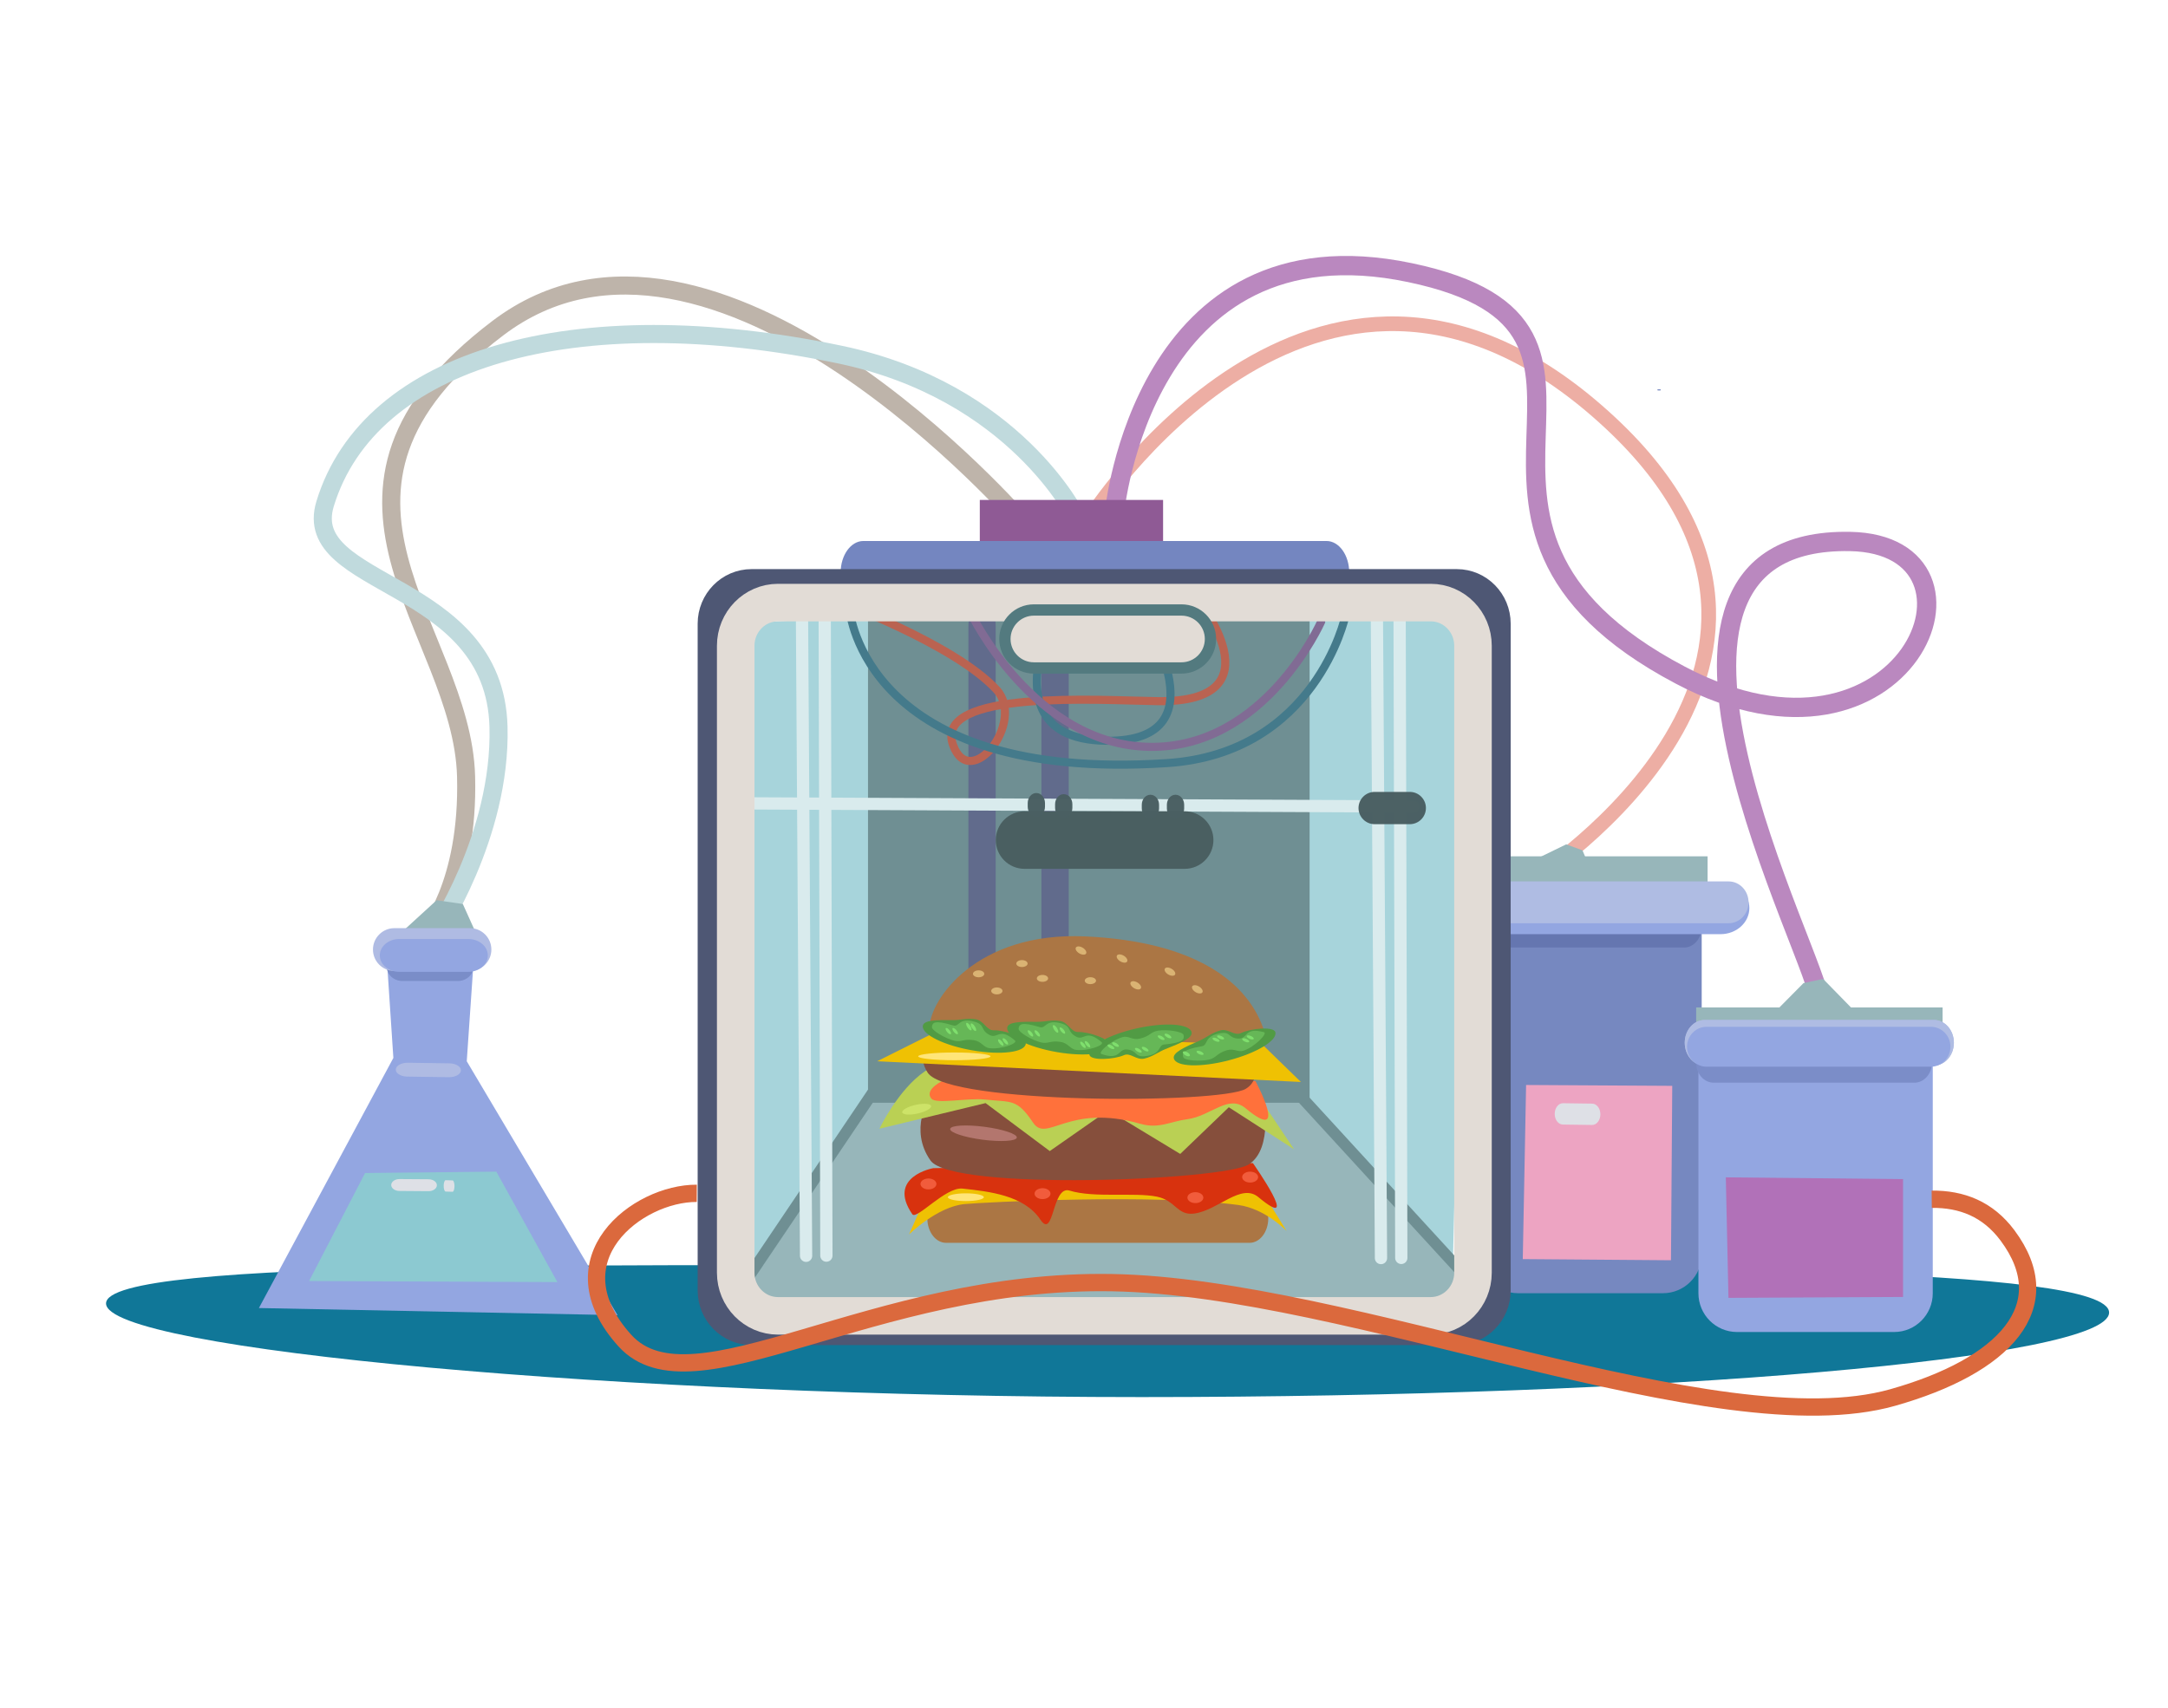 <?xml version="1.0" encoding="UTF-8"?> <svg xmlns="http://www.w3.org/2000/svg" width="184" height="145" viewBox="0 0 184 145" fill="none"> <path d="M92.451 44.065C92.451 44.065 111.51 13.931 135.574 34.907C159.637 55.883 130.143 74.623 130.143 74.623" stroke="#EDAEA4" stroke-width="1.245" stroke-miterlimit="10"></path> <path d="M9 110.65C9 106.745 52.465 107.449 96.648 107.449C140.832 107.449 179 107.518 179 111.423C179 115.326 141.054 118.598 96.87 118.598C52.686 118.598 9 114.553 9 110.65Z" fill="#107798"></path> <path d="M128.851 74.968H141.134C142.952 74.968 144.425 76.442 144.425 78.26V106.489C144.425 108.306 142.952 109.781 141.134 109.781H128.851C127.033 109.781 125.56 108.306 125.56 106.489V78.26C125.56 76.442 127.033 74.968 128.851 74.968Z" fill="#7688C0"></path> <path d="M125.882 77.05H142.924C143.743 77.05 144.408 77.808 144.408 78.743C144.408 79.679 143.743 80.437 142.924 80.437H137.741H125.882C125.062 80.437 124.398 79.679 124.398 78.743C124.398 77.808 125.062 77.05 125.882 77.05Z" fill="#6576B0"></path> <path d="M94.581 43.547C94.581 43.547 96.973 18.385 119.672 23.145C142.37 27.904 117.842 44.257 142.615 57.315C161.837 67.447 170.44 46.21 157.015 45.966C134.93 45.564 154.637 81.901 154.452 85.139" stroke="#BA88BF" stroke-width="1.638" stroke-miterlimit="10" stroke-linecap="round" stroke-linejoin="round"></path> <path d="M36.198 79.204C36.198 79.204 39.799 75.199 39.557 65.914C39.229 53.317 23.802 41.865 42.244 27.863C60.517 13.991 86.838 44.42 86.838 44.42" stroke="#BEB4AA" stroke-width="1.534" stroke-miterlimit="10" stroke-linecap="round" stroke-linejoin="round"></path> <path d="M36.899 79.326C36.899 79.326 42.55 70.988 42.309 61.703C41.981 49.105 25.411 49.929 27.592 42.768C31.353 30.416 48.73 25.389 71.276 30.099C86.166 33.209 91.365 43.887 91.365 43.887" stroke="#C0DADD" stroke-width="1.534" stroke-miterlimit="10" stroke-linecap="round" stroke-linejoin="round"></path> <path d="M32.862 81.89H40.176L39.614 90.088L52.413 111.645L21.973 111.039L33.385 89.807L32.862 81.89Z" fill="#93A6E1"></path> <path d="M37.055 76.421L39.281 76.74L40.408 79.241L34.171 79.06L37.055 76.421Z" fill="#97B6BA"></path> <path d="M34.149 83.278H38.862C39.599 83.278 40.196 82.719 40.196 82.028C40.196 81.337 39.599 80.777 38.862 80.777H34.149C33.413 80.777 32.815 81.337 32.815 82.028C32.815 82.719 33.413 83.278 34.149 83.278Z" fill="#7A8DC8"></path> <path d="M33.47 78.792H39.888C40.89 78.792 41.703 79.605 41.703 80.608C41.703 81.611 40.89 82.424 39.888 82.424H33.47C32.467 82.424 31.654 81.611 31.654 80.608C31.654 79.605 32.467 78.792 33.47 78.792Z" fill="#AFBBE3"></path> <path d="M34.614 90.216L38.145 90.267C38.696 90.275 39.133 90.545 39.119 90.869C39.106 91.194 38.647 91.451 38.096 91.443L34.565 91.392C34.013 91.384 33.577 91.114 33.59 90.79C33.604 90.465 34.062 90.208 34.614 90.216Z" fill="#AFBBE3"></path> <path d="M33.891 79.712H39.745C40.66 79.712 41.402 80.336 41.402 81.106C41.402 81.875 40.66 82.499 39.745 82.499H33.891C32.976 82.499 32.234 81.875 32.234 81.106C32.234 80.336 32.976 79.712 33.891 79.712Z" fill="#93A6E1"></path> <path d="M30.985 99.577L42.125 99.461L47.307 108.838L26.232 108.746L30.985 99.577Z" fill="#8CC9D1"></path> <path d="M147.422 87.021H160.76C162.568 87.021 164.035 88.495 164.035 90.313V109.782C164.035 111.6 162.568 113.074 160.76 113.074H147.422C145.613 113.074 144.147 111.6 144.147 109.782V90.313C144.147 88.495 145.613 87.021 147.422 87.021Z" fill="#93A6E1"></path> <path d="M128.198 74.871H146.025C147.375 74.871 148.47 75.863 148.47 77.086C148.47 78.309 147.375 79.301 146.025 79.301H128.198C126.849 79.301 125.753 78.309 125.753 77.086C125.753 75.863 126.849 74.871 128.198 74.871Z" fill="#93A6E1"></path> <path opacity="0.875" d="M110.07 51.976L110.621 93.717L123.29 108.001L124.611 52.584L110.07 51.976Z" fill="#9ACED5"></path> <path opacity="0.875" d="M75.222 52.266L74.752 95.662L63.953 110.514L62.827 52.898L75.222 52.266Z" fill="#9ACED5"></path> <path d="M124.011 72.693H144.925V75.02H124.011V72.693Z" fill="#97B6BA"></path> <path d="M83.157 42.44H98.712V47.965H83.157V42.44Z" fill="#8F5A95"></path> <path d="M129.239 106.885L129.521 92.104L141.925 92.177L141.817 106.982" fill="#EDA4C2"></path> <path d="M127.253 74.823H146.707C147.643 74.823 148.401 75.618 148.401 76.598C148.401 77.579 147.643 78.373 146.707 78.373H127.253C126.317 78.373 125.56 77.579 125.56 76.598C125.56 75.618 126.317 74.823 127.253 74.823Z" fill="#AFBCE3"></path> <path d="M75.42 91.329L68.31 102.054L62.246 111.201L126.081 110.463L109.652 92.169L75.42 91.329Z" fill="#97B6BA"></path> <path d="M73.275 45.925H86.576H112.581C113.647 45.925 114.51 47.129 114.51 48.614V49.697C114.51 51.182 113.647 52.386 112.581 52.386H73.275C72.209 52.386 71.346 51.182 71.346 49.697V48.614C71.346 47.129 72.209 45.925 73.275 45.925Z" fill="#7486C0"></path> <path d="M63.785 49.604H123.64C125.451 49.604 126.921 51.1 126.921 52.945V109.549C126.921 111.394 125.451 112.889 123.64 112.889H63.785C61.972 112.889 60.503 111.394 60.503 109.549V52.945C60.503 51.1 61.972 49.604 63.785 49.604Z" stroke="#4E5774" stroke-width="2.584" stroke-miterlimit="10" stroke-linecap="round" stroke-linejoin="round"></path> <path d="M143.954 85.521H164.869V87.848H143.954V85.521Z" fill="#97B6BA"></path> <path d="M144.68 86.586H164.133C165.069 86.586 165.827 87.451 165.827 88.518C165.827 89.585 165.069 90.45 164.133 90.45H144.68C143.744 90.45 142.986 89.585 142.986 88.518C142.986 87.451 143.744 86.586 144.68 86.586Z" fill="#AFBCE3"></path> <path d="M144.68 86.586H164.133C165.069 86.586 165.827 87.451 165.827 88.518C165.827 89.585 165.069 90.45 164.133 90.45H144.68C143.744 90.45 142.986 89.585 142.986 88.518C142.986 87.451 143.744 86.586 144.68 86.586Z" fill="#AFBCE3"></path> <path d="M145.437 88.522H162.48C163.3 88.522 163.964 89.28 163.964 90.215C163.964 91.151 163.3 91.909 162.48 91.909H157.296H145.437C144.619 91.909 143.954 91.151 143.954 90.215C143.954 89.28 144.619 88.522 145.437 88.522Z" fill="#7B8DC8"></path> <path d="M144.836 87.166H163.88C164.794 87.166 165.536 87.925 165.536 88.86C165.536 89.795 164.794 90.553 163.88 90.553H144.836C143.922 90.553 143.179 89.795 143.179 88.86C143.179 87.925 143.922 87.166 144.836 87.166Z" fill="#93A6E1"></path> <path d="M153.066 83.454L150.73 85.814L157.206 85.636L154.728 83.1L153.066 83.454Z" fill="#97B6BA"></path> <path d="M74.185 92.588L62.827 109.444" stroke="#6F8F93" stroke-width="0.959" stroke-miterlimit="10" stroke-linecap="round" stroke-linejoin="round"></path> <path d="M110.264 92.927L124.566 108.527" stroke="#6F8F93" stroke-width="0.959" stroke-miterlimit="10" stroke-linecap="round" stroke-linejoin="round"></path> <path d="M118.783 50.814L118.928 106.783" stroke="#D9EBED" stroke-width="1.041" stroke-miterlimit="10" stroke-linecap="round" stroke-linejoin="round"></path> <path d="M69.991 50.62L70.136 106.589" stroke="#D9EBED" stroke-width="1.041" stroke-miterlimit="10" stroke-linecap="round" stroke-linejoin="round"></path> <path d="M116.847 50.572L117.205 106.797" stroke="#D9EBED" stroke-width="1.041" stroke-miterlimit="10" stroke-linecap="round" stroke-linejoin="round"></path> <path d="M68.054 50.379L68.413 106.604" stroke="#D9EBED" stroke-width="1.041" stroke-miterlimit="10" stroke-linecap="round" stroke-linejoin="round"></path> <path d="M73.669 52.073H111.148V93.612H73.669V52.073Z" fill="#6F8F93"></path> <path d="M83.348 50.862C83.988 50.862 84.507 51.919 84.507 53.221V92.539C84.507 93.841 83.988 94.898 83.348 94.898C82.708 94.898 82.189 93.841 82.189 92.539V53.221C82.189 51.919 82.708 50.862 83.348 50.862Z" fill="#616B8C"></path> <path d="M89.544 51.347C90.184 51.347 90.705 52.403 90.705 53.706V93.023C90.705 94.326 90.184 95.382 89.544 95.382C88.904 95.382 88.385 94.326 88.385 93.023V53.706C88.385 52.403 88.904 51.347 89.544 51.347Z" fill="#616B8C"></path> <path d="M119.937 68.463L62.44 68.192" stroke="#D9EBED" stroke-width="1.041" stroke-miterlimit="10" stroke-linecap="round" stroke-linejoin="round"></path> <path d="M70.959 50.972C70.959 50.972 80.989 54.661 84.575 58.545C87.081 61.262 82.35 67.283 80.886 63.245C79.162 58.487 93.421 59.458 98.26 59.522C108.808 59.66 101.57 50.766 101.57 50.766" stroke="#BA6351" stroke-width="0.687" stroke-miterlimit="10" stroke-linecap="round" stroke-linejoin="round"></path> <path d="M90.21 50.475C90.21 50.475 89.034 52.568 88.397 55.035C87.49 58.542 87.672 62.804 93.865 62.885C104.413 63.023 96.484 51.371 96.484 51.371" stroke="#447A8B" stroke-width="0.687" stroke-miterlimit="10" stroke-linecap="round" stroke-linejoin="round"></path> <path d="M72.121 51.831C72.121 51.831 73.368 66.456 99.036 64.78C111.668 63.956 114.176 52.313 114.176 52.313" stroke="#447A8B" stroke-width="0.687" stroke-miterlimit="10" stroke-linecap="round" stroke-linejoin="round"></path> <path d="M82.382 52.024C82.382 52.024 87.741 63.239 97.55 63.4C107.361 63.561 112.129 52.771 112.129 52.771" stroke="#816B94" stroke-width="0.687" stroke-miterlimit="10" stroke-linecap="round" stroke-linejoin="round"></path> <path d="M66.03 51.153H121.423C123.406 51.153 125.014 52.792 125.014 54.815V108.041C125.014 110.062 123.406 111.702 121.423 111.702H66.03C64.047 111.702 62.44 110.062 62.44 108.041V54.815C62.44 52.792 64.047 51.153 66.03 51.153Z" stroke="#E2DCD6" stroke-width="3.186" stroke-miterlimit="10" stroke-linecap="round" stroke-linejoin="round"></path> <path d="M140.711 33.049H140.904C140.931 33.049 140.953 33.071 140.953 33.098C140.953 33.124 140.931 33.146 140.904 33.146H140.711C140.684 33.146 140.662 33.124 140.662 33.098C140.662 33.071 140.684 33.049 140.711 33.049Z" fill="#7486C0"></path> <path d="M59.137 101.301C54.092 101.271 46.797 106.906 53.029 113.798C58.766 120.141 73.985 108.509 94.412 108.884C114.665 109.255 145.743 122.845 160.632 118.636C170.103 115.959 174.878 110.91 170.375 104.87C168.708 102.635 166.492 101.78 163.947 101.803" stroke="#DB693D" stroke-width="1.467" stroke-miterlimit="10"></path> <path d="M80.288 101.349H106.055C106.93 101.349 107.639 102.278 107.639 103.426C107.639 104.572 106.93 105.503 106.055 105.503H80.288C79.413 105.503 78.704 104.572 78.704 103.426C78.704 102.278 79.413 101.349 80.288 101.349Z" fill="#AB7644"></path> <path d="M79.565 99.316L106.46 100.083L109.191 104.497C109.191 104.497 107.394 102.6 105.096 102.291C97.987 101.333 83.612 102.047 81.858 102.214C79.536 102.436 77.155 104.786 77.155 104.786L79.565 99.316Z" fill="#EFC103"></path> <path d="M79.205 99.164L106.336 98.735C106.336 98.735 110.578 104.773 106.799 101.623C105.331 100.4 103.373 102.752 101.359 103.017C99.895 103.211 99.803 101.915 98.186 101.584C96.296 101.198 92.853 101.712 90.778 101.07C89.263 100.601 89.475 105.286 88.293 103.526C86.907 101.463 83.96 101.146 81.688 100.899C80.255 100.744 77.783 103.592 77.429 103.076C75.233 99.875 79.205 99.164 79.205 99.164Z" fill="#D8320E"></path> <path d="M78.874 93.169H107.223C107.223 93.169 108.103 97.469 106 98.84C103.894 100.211 80.821 101.138 78.971 98.514C77.121 95.89 78.874 93.169 78.874 93.169Z" fill="#864F3C"></path> <path d="M78.504 90.936C80.788 89.38 83.777 89.597 83.777 89.597L88.663 93.536L93.901 90.466L99.943 94.533L104.582 89.725L109.829 97.565L104.29 93.995L100.168 97.957L94.05 94.253L89.095 97.714L83.646 93.642L74.638 95.817C74.638 95.817 76.219 92.491 78.504 90.936Z" fill="#BAD054"></path> <path d="M80.155 91.668L106.548 91.764C106.548 91.764 109.492 97.229 105.712 94.079C104.245 92.856 102.776 94.745 100.762 95.011C99.298 95.205 98.362 95.852 96.774 95.397C90.648 93.64 88.859 97.059 87.678 95.301C86.291 93.237 85.866 93.586 83.595 93.34C82.163 93.185 79.476 93.746 79.061 93.275C78.355 92.472 80.155 91.668 80.155 91.668Z" fill="#FF713B"></path> <path d="M81.283 86.295L105.285 87.156C105.285 87.156 107.886 91.14 105.731 92.43C103.575 93.719 80.482 93.753 78.734 91.06C76.987 88.367 81.283 86.295 81.283 86.295Z" fill="#864F3C"></path> <path d="M33.911 100.091L36.386 100.109C36.772 100.113 37.083 100.341 37.078 100.62C37.074 100.899 36.757 101.122 36.37 101.119L33.895 101.1C33.509 101.097 33.199 100.869 33.203 100.59C33.207 100.311 33.524 100.087 33.911 100.091Z" fill="#DEE0E6"></path> <path d="M149.31 101.398L151.785 101.416C152.171 101.419 152.48 101.648 152.477 101.927C152.472 102.206 152.156 102.429 151.77 102.426L149.295 102.406C148.906 102.404 148.597 102.176 148.601 101.897C148.606 101.618 148.922 101.394 149.31 101.398Z" fill="#DEE0E6"></path> <path d="M132.657 93.653L135.132 93.687C135.52 93.693 135.829 94.102 135.826 94.602C135.821 95.102 135.505 95.503 135.117 95.498L132.642 95.463C132.255 95.458 131.946 95.048 131.949 94.548C131.954 94.048 132.27 93.647 132.657 93.653Z" fill="#DEE0E6"></path> <path d="M37.823 100.187L38.409 100.206C38.5 100.209 38.574 100.428 38.572 100.693C38.572 100.96 38.497 101.174 38.405 101.17L37.82 101.152C37.728 101.149 37.655 100.932 37.656 100.665C37.657 100.399 37.732 100.186 37.823 100.187Z" fill="#DEE0E6"></path> <path d="M146.471 99.945L146.696 110.175L161.514 110.099V100.095L146.471 99.945Z" fill="#B171B8"></path> <path d="M134.305 72.183L134.921 73.635L129.239 73.471L132.925 71.677L134.305 72.183Z" fill="#97B6BA"></path> <path d="M92.125 79.492C101.405 79.921 106.037 83.36 107.339 87.675C108.64 91.99 78.897 89.513 78.897 87.215C78.897 84.918 82.845 79.064 92.125 79.492Z" fill="#AB7644"></path> <path d="M79.226 87.699L107.185 88.714L110.409 91.849L74.444 90.089L79.226 87.699Z" fill="#EFC103"></path> <path d="M78.319 87.099C78.372 86.591 79.455 86.579 80.875 86.598C81.488 86.606 82.098 86.405 82.828 86.53C83.491 86.644 83.745 87.479 84.325 87.46C85.224 87.431 87.115 88.071 87.06 88.6C86.983 89.329 84.965 89.584 82.55 89.169C80.138 88.755 78.242 87.828 78.319 87.099Z" fill="#519B44"></path> <path d="M85.483 87.245C85.535 86.736 86.619 86.724 88.038 86.743C88.653 86.752 89.262 86.55 89.991 86.675C90.654 86.789 90.91 87.624 91.488 87.606C92.388 87.576 94.279 88.216 94.223 88.745C94.148 89.474 92.128 89.729 89.715 89.315C87.301 88.9 85.406 87.974 85.483 87.245Z" fill="#519B44"></path> <path d="M101.127 87.614C101.248 88.109 100.242 88.534 98.908 89.058C98.331 89.285 97.831 89.706 97.108 89.868C96.449 90.015 95.932 89.332 95.399 89.57C94.567 89.941 92.588 90.066 92.462 89.551C92.289 88.842 94.089 87.832 96.483 87.297C98.876 86.762 100.956 86.904 101.127 87.614Z" fill="#519B44"></path> <path d="M99.627 89.861C99.493 89.37 100.489 88.91 101.808 88.339C102.377 88.092 102.868 87.653 103.586 87.466C104.239 87.296 104.775 87.96 105.303 87.703C106.124 87.303 108.1 87.109 108.238 87.618C108.43 88.322 106.657 89.394 104.279 90.013C101.902 90.633 99.819 90.565 99.627 89.861Z" fill="#519B44"></path> <path d="M79.091 87.178C79.132 86.821 79.291 86.561 80.891 87.048C81.432 87.213 81.353 86.34 82.729 86.74C83.652 87.009 83.161 87.439 83.996 87.864C84.687 88.216 84.796 87.167 86.143 88.33C86.416 88.565 84.974 89.108 83.966 88.978C83.453 88.912 83.322 88.412 82.667 88.305C81.766 88.158 81.627 88.498 80.985 88.343C80.237 88.163 79.059 87.479 79.091 87.178Z" fill="#66B757"></path> <path d="M86.449 87.323C86.489 86.966 86.65 86.707 88.248 87.193C88.789 87.358 88.71 86.485 90.087 86.885C91.009 87.154 90.518 87.584 91.353 88.01C92.044 88.361 92.155 87.312 93.501 88.475C93.773 88.71 92.331 89.253 91.323 89.123C90.812 89.058 90.68 88.557 90.024 88.45C89.124 88.303 88.984 88.643 88.343 88.488C87.595 88.308 86.417 87.624 86.449 87.323Z" fill="#66B757"></path> <path d="M100.448 87.857C100.531 88.205 100.468 88.51 98.812 88.666C98.25 88.719 98.617 89.504 97.199 89.655C96.246 89.757 96.562 89.168 95.638 89.09C94.876 89.024 95.124 90.046 93.477 89.475C93.144 89.359 94.31 88.301 95.293 88.038C95.794 87.904 96.085 88.321 96.733 88.17C97.622 87.964 97.639 87.593 98.291 87.492C99.049 87.375 100.378 87.564 100.448 87.857Z" fill="#66B757"></path> <path d="M100.423 89.743C100.318 89.402 100.361 89.094 102.003 88.817C102.561 88.724 102.144 87.967 103.55 87.713C104.493 87.542 104.217 88.153 105.143 88.164C105.908 88.173 105.595 87.171 107.274 87.622C107.613 87.713 106.519 88.853 105.553 89.188C105.063 89.358 104.747 88.963 104.11 89.16C103.234 89.431 103.243 89.803 102.599 89.951C101.85 90.123 100.511 90.031 100.423 89.743Z" fill="#66B757"></path> <path d="M77.929 89.674C77.929 89.492 79.302 89.345 80.996 89.345C82.689 89.345 84.064 89.492 84.064 89.674C84.064 89.855 82.689 90.003 80.996 90.003C79.302 90.003 77.929 89.855 77.929 89.674Z" fill="#FFE578"></path> <path d="M80.446 101.63C80.446 101.449 81.13 101.301 81.972 101.301C82.815 101.301 83.499 101.449 83.499 101.63C83.499 101.812 82.815 101.959 81.972 101.959C81.13 101.959 80.446 101.812 80.446 101.63Z" fill="#FFE578"></path> <path d="M89.372 87.04C89.424 86.98 89.56 87.067 89.68 87.234C89.797 87.402 89.851 87.585 89.801 87.645C89.749 87.705 89.612 87.618 89.493 87.451C89.376 87.284 89.32 87.1 89.372 87.04Z" fill="#7FDF6D"></path> <path d="M82.015 86.847C82.065 86.787 82.203 86.874 82.321 87.041C82.44 87.208 82.494 87.392 82.443 87.451C82.391 87.511 82.254 87.424 82.136 87.257C82.017 87.09 81.963 86.906 82.015 86.847Z" fill="#7FDF6D"></path> <path d="M97.474 89.216C97.442 89.282 97.29 89.264 97.133 89.177C96.979 89.09 96.878 88.966 96.91 88.9C96.942 88.835 97.094 88.852 97.251 88.94C97.407 89.027 97.506 89.151 97.474 89.216Z" fill="#7FDF6D"></path> <path d="M102.91 88.138C102.935 88.069 103.09 88.069 103.253 88.137C103.417 88.205 103.53 88.316 103.505 88.385C103.479 88.454 103.326 88.455 103.162 88.386C102.999 88.319 102.885 88.207 102.91 88.138Z" fill="#7FDF6D"></path> <path d="M89.953 87.231C90.005 87.181 90.142 87.253 90.26 87.392C90.378 87.531 90.433 87.685 90.381 87.734C90.331 87.784 90.193 87.712 90.075 87.573C89.956 87.433 89.902 87.28 89.953 87.231Z" fill="#7FDF6D"></path> <path d="M82.402 86.895C82.453 86.835 82.59 86.922 82.708 87.089C82.827 87.256 82.881 87.44 82.831 87.5C82.779 87.56 82.641 87.473 82.523 87.306C82.404 87.138 82.35 86.955 82.402 86.895Z" fill="#7FDF6D"></path> <path d="M96.894 89.313C96.862 89.379 96.709 89.361 96.553 89.274C96.398 89.186 96.297 89.063 96.329 88.997C96.361 88.931 96.514 88.949 96.67 89.036C96.826 89.124 96.926 89.247 96.894 89.313Z" fill="#7FDF6D"></path> <path d="M103.297 87.945C103.322 87.876 103.475 87.875 103.64 87.943C103.803 88.011 103.915 88.122 103.89 88.191C103.867 88.26 103.712 88.261 103.549 88.193C103.384 88.125 103.272 88.014 103.297 87.945Z" fill="#7FDF6D"></path> <path d="M87.242 87.472C87.294 87.423 87.43 87.495 87.549 87.634C87.667 87.773 87.722 87.927 87.67 87.976C87.618 88.026 87.482 87.954 87.362 87.815C87.245 87.675 87.191 87.522 87.242 87.472Z" fill="#7FDF6D"></path> <path d="M80.272 87.279C80.323 87.229 80.46 87.302 80.578 87.441C80.697 87.58 80.751 87.733 80.699 87.783C80.649 87.833 80.511 87.76 80.393 87.621C80.274 87.482 80.22 87.329 80.272 87.279Z" fill="#7FDF6D"></path> <path d="M99.41 88.103C99.379 88.169 99.226 88.151 99.069 88.064C98.913 87.976 98.814 87.853 98.846 87.787C98.878 87.721 99.031 87.739 99.187 87.826C99.341 87.914 99.442 88.037 99.41 88.103Z" fill="#7FDF6D"></path> <path d="M100.393 89.311C100.418 89.228 100.571 89.227 100.735 89.309C100.9 89.39 101.013 89.524 100.987 89.606C100.962 89.689 100.808 89.69 100.645 89.609C100.48 89.527 100.367 89.394 100.393 89.311Z" fill="#7FDF6D"></path> <path d="M87.823 87.472C87.875 87.423 88.011 87.495 88.131 87.634C88.248 87.773 88.302 87.927 88.252 87.976C88.2 88.026 88.064 87.954 87.944 87.815C87.827 87.675 87.771 87.522 87.823 87.472Z" fill="#7FDF6D"></path> <path d="M80.852 87.279C80.904 87.229 81.042 87.302 81.16 87.441C81.279 87.58 81.333 87.733 81.281 87.783C81.23 87.833 81.093 87.76 80.975 87.621C80.856 87.482 80.802 87.329 80.852 87.279Z" fill="#7FDF6D"></path> <path d="M98.83 88.248C98.798 88.314 98.645 88.296 98.489 88.209C98.334 88.122 98.233 87.998 98.265 87.932C98.297 87.867 98.45 87.884 98.606 87.971C98.761 88.059 98.862 88.183 98.83 88.248Z" fill="#7FDF6D"></path> <path d="M101.554 89.252C101.58 89.183 101.732 89.182 101.897 89.25C102.06 89.318 102.173 89.429 102.147 89.498C102.122 89.567 101.969 89.568 101.806 89.5C101.642 89.432 101.529 89.321 101.554 89.252Z" fill="#7FDF6D"></path> <path d="M91.695 88.441C91.747 88.391 91.885 88.463 92.003 88.603C92.12 88.742 92.176 88.895 92.124 88.945C92.073 88.994 91.935 88.922 91.818 88.783C91.698 88.644 91.645 88.49 91.695 88.441Z" fill="#7FDF6D"></path> <path d="M84.725 88.247C84.776 88.197 84.913 88.27 85.033 88.409C85.15 88.548 85.204 88.701 85.154 88.751C85.102 88.801 84.964 88.728 84.846 88.589C84.728 88.45 84.673 88.297 84.725 88.247Z" fill="#7FDF6D"></path> <path d="M94.957 88.829C94.925 88.895 94.772 88.877 94.616 88.79C94.462 88.703 94.361 88.579 94.393 88.513C94.424 88.448 94.578 88.465 94.734 88.552C94.888 88.639 94.989 88.763 94.957 88.829Z" fill="#7FDF6D"></path> <path d="M105.427 88.187C105.452 88.118 105.605 88.117 105.768 88.185C105.933 88.253 106.045 88.364 106.02 88.433C105.995 88.502 105.842 88.503 105.677 88.435C105.514 88.367 105.402 88.256 105.427 88.187Z" fill="#7FDF6D"></path> <path d="M92.083 88.392C92.133 88.343 92.271 88.415 92.391 88.554C92.508 88.693 92.562 88.846 92.512 88.896C92.46 88.946 92.322 88.874 92.204 88.734C92.087 88.595 92.031 88.442 92.083 88.392Z" fill="#7FDF6D"></path> <path d="M85.112 88.15C85.164 88.1 85.302 88.173 85.419 88.312C85.537 88.451 85.592 88.604 85.54 88.654C85.49 88.704 85.352 88.631 85.233 88.492C85.115 88.353 85.061 88.2 85.112 88.15Z" fill="#7FDF6D"></path> <path d="M94.57 89.023C94.538 89.088 94.385 89.071 94.229 88.983C94.073 88.896 93.974 88.772 94.005 88.707C94.037 88.641 94.19 88.659 94.345 88.746C94.501 88.833 94.602 88.957 94.57 89.023Z" fill="#7FDF6D"></path> <path d="M105.814 87.945C105.839 87.876 105.992 87.875 106.155 87.943C106.32 88.011 106.432 88.122 106.407 88.191C106.382 88.26 106.229 88.261 106.064 88.193C105.901 88.125 105.789 88.014 105.814 87.945Z" fill="#7FDF6D"></path> <path d="M80.641 95.832C80.69 95.529 81.993 95.45 83.555 95.654C85.115 95.858 86.344 96.268 86.297 96.571C86.248 96.873 84.944 96.953 83.383 96.749C81.822 96.544 80.594 96.134 80.641 95.832Z" fill="#B3766E"></path> <path d="M78.123 100.506C78.123 100.249 78.425 100.042 78.799 100.042C79.173 100.042 79.475 100.249 79.475 100.506C79.475 100.761 79.173 100.968 78.799 100.968C78.425 100.968 78.123 100.761 78.123 100.506Z" fill="#F15C3C"></path> <path d="M100.776 101.666C100.776 101.411 101.079 101.204 101.452 101.204C101.827 101.204 102.129 101.411 102.129 101.666C102.129 101.923 101.827 102.13 101.452 102.13C101.079 102.13 100.776 101.923 100.776 101.666Z" fill="#F15C3C"></path> <path d="M105.423 99.924C105.423 99.668 105.727 99.461 106.1 99.461C106.473 99.461 106.778 99.668 106.778 99.924C106.778 100.179 106.473 100.388 106.1 100.388C105.727 100.388 105.423 100.179 105.423 99.924Z" fill="#F15C3C"></path> <path d="M87.804 101.329C87.804 101.073 88.106 100.865 88.479 100.865C88.854 100.865 89.156 101.073 89.156 101.329C89.156 101.584 88.854 101.791 88.479 101.791C88.106 101.791 87.804 101.584 87.804 101.329Z" fill="#F15C3C"></path> <path d="M82.576 82.668C82.576 82.506 82.791 82.374 83.055 82.374C83.32 82.374 83.536 82.506 83.536 82.668C83.536 82.829 83.32 82.961 83.055 82.961C82.791 82.961 82.576 82.829 82.576 82.668Z" fill="#DAB373"></path> <path d="M94.781 81.151C94.825 80.999 95.062 80.975 95.311 81.096C95.558 81.217 95.721 81.438 95.677 81.589C95.632 81.74 95.395 81.765 95.148 81.644C94.899 81.523 94.736 81.302 94.781 81.151Z" fill="#DAB373"></path> <path d="M84.125 84.12C84.125 83.958 84.338 83.826 84.604 83.826C84.868 83.826 85.083 83.958 85.083 84.12C85.083 84.282 84.868 84.413 84.604 84.413C84.338 84.413 84.125 84.282 84.125 84.12Z" fill="#DAB373"></path> <path d="M95.943 83.426C95.988 83.275 96.225 83.25 96.472 83.371C96.719 83.492 96.884 83.713 96.839 83.864C96.793 84.015 96.556 84.04 96.309 83.919C96.062 83.798 95.898 83.577 95.943 83.426Z" fill="#DAB373"></path> <path d="M86.255 81.796C86.255 81.635 86.47 81.503 86.734 81.503C86.999 81.503 87.214 81.635 87.214 81.796C87.214 81.958 86.999 82.09 86.734 82.09C86.47 82.09 86.255 81.958 86.255 81.796Z" fill="#DAB373"></path> <path d="M91.296 80.473C91.341 80.322 91.578 80.297 91.825 80.418C92.074 80.539 92.237 80.76 92.192 80.911C92.148 81.062 91.911 81.087 91.662 80.966C91.415 80.845 91.252 80.624 91.296 80.473Z" fill="#DAB373"></path> <path d="M92.064 83.249C92.064 83.087 92.278 82.955 92.542 82.955C92.808 82.955 93.021 83.087 93.021 83.249C93.021 83.41 92.808 83.542 92.542 83.542C92.278 83.542 92.064 83.41 92.064 83.249Z" fill="#DAB373"></path> <path d="M101.171 83.765C101.215 83.613 101.452 83.589 101.699 83.71C101.947 83.831 102.11 84.052 102.065 84.203C102.021 84.354 101.784 84.379 101.536 84.258C101.289 84.137 101.126 83.916 101.171 83.765Z" fill="#DAB373"></path> <path d="M87.997 83.055C87.997 82.893 88.21 82.761 88.476 82.761C88.74 82.761 88.955 82.893 88.955 83.055C88.955 83.217 88.74 83.348 88.476 83.348C88.21 83.348 87.997 83.217 87.997 83.055Z" fill="#DAB373"></path> <path d="M98.847 82.264C98.891 82.113 99.128 82.088 99.375 82.209C99.624 82.33 99.787 82.551 99.741 82.702C99.698 82.853 99.461 82.878 99.214 82.757C98.965 82.636 98.802 82.415 98.847 82.264Z" fill="#DAB373"></path> <path d="M76.575 94.422C76.548 94.215 77.074 93.929 77.751 93.784C78.427 93.639 78.998 93.689 79.025 93.896C79.052 94.104 78.525 94.389 77.849 94.534C77.172 94.679 76.602 94.629 76.575 94.422Z" fill="#CDE368"></path> <path d="M87.746 51.782H100.273C101.632 51.782 102.734 52.884 102.734 54.243C102.734 55.602 101.632 56.703 100.273 56.703H87.746C86.389 56.703 85.287 55.602 85.287 54.243C85.287 52.884 86.389 51.782 87.746 51.782Z" fill="#E2DCD6" stroke="#537A7F" stroke-width="0.959" stroke-miterlimit="10" stroke-linecap="round" stroke-linejoin="round"></path> <path opacity="0.988" d="M116.669 67.224H119.648C120.406 67.224 121.019 67.837 121.019 68.594C121.019 69.351 120.406 69.965 119.648 69.965H116.669C115.913 69.965 115.298 69.351 115.298 68.594C115.298 67.837 115.913 67.224 116.669 67.224Z" fill="#4A5F62"></path> <path d="M86.955 68.869H100.542C101.891 68.869 102.985 69.963 102.985 71.312C102.985 72.662 101.891 73.756 100.542 73.756H86.955C85.606 73.756 84.512 72.662 84.512 71.312C84.512 69.963 85.606 68.869 86.955 68.869Z" fill="#4A5F61"></path> <path opacity="0.988" d="M87.957 67.32C88.362 67.32 88.689 67.7 88.689 68.169V68.484C88.689 68.953 88.362 69.333 87.957 69.333C87.55 69.333 87.223 68.953 87.223 68.484V68.169C87.223 67.7 87.55 67.32 87.957 67.32Z" fill="#4A5F62"></path> <path opacity="0.988" d="M90.281 67.417C90.686 67.417 91.013 67.797 91.013 68.266V68.581C91.013 69.049 90.686 69.43 90.281 69.43C89.874 69.43 89.546 69.049 89.546 68.581V68.266C89.546 67.797 89.874 67.417 90.281 67.417Z" fill="#4A5F62"></path> <path opacity="0.988" d="M97.636 67.466C98.043 67.466 98.371 67.846 98.371 68.314V68.629C98.371 69.098 98.043 69.478 97.636 69.478C97.231 69.478 96.904 69.098 96.904 68.629V68.314C96.904 67.846 97.231 67.466 97.636 67.466Z" fill="#4A5F62"></path> <path opacity="0.988" d="M99.766 67.466C100.173 67.466 100.501 67.846 100.501 68.314V68.629C100.501 69.098 100.173 69.478 99.766 69.478C99.361 69.478 99.034 69.098 99.034 68.629V68.314C99.034 67.846 99.361 67.466 99.766 67.466Z" fill="#4A5F62"></path> </svg> 